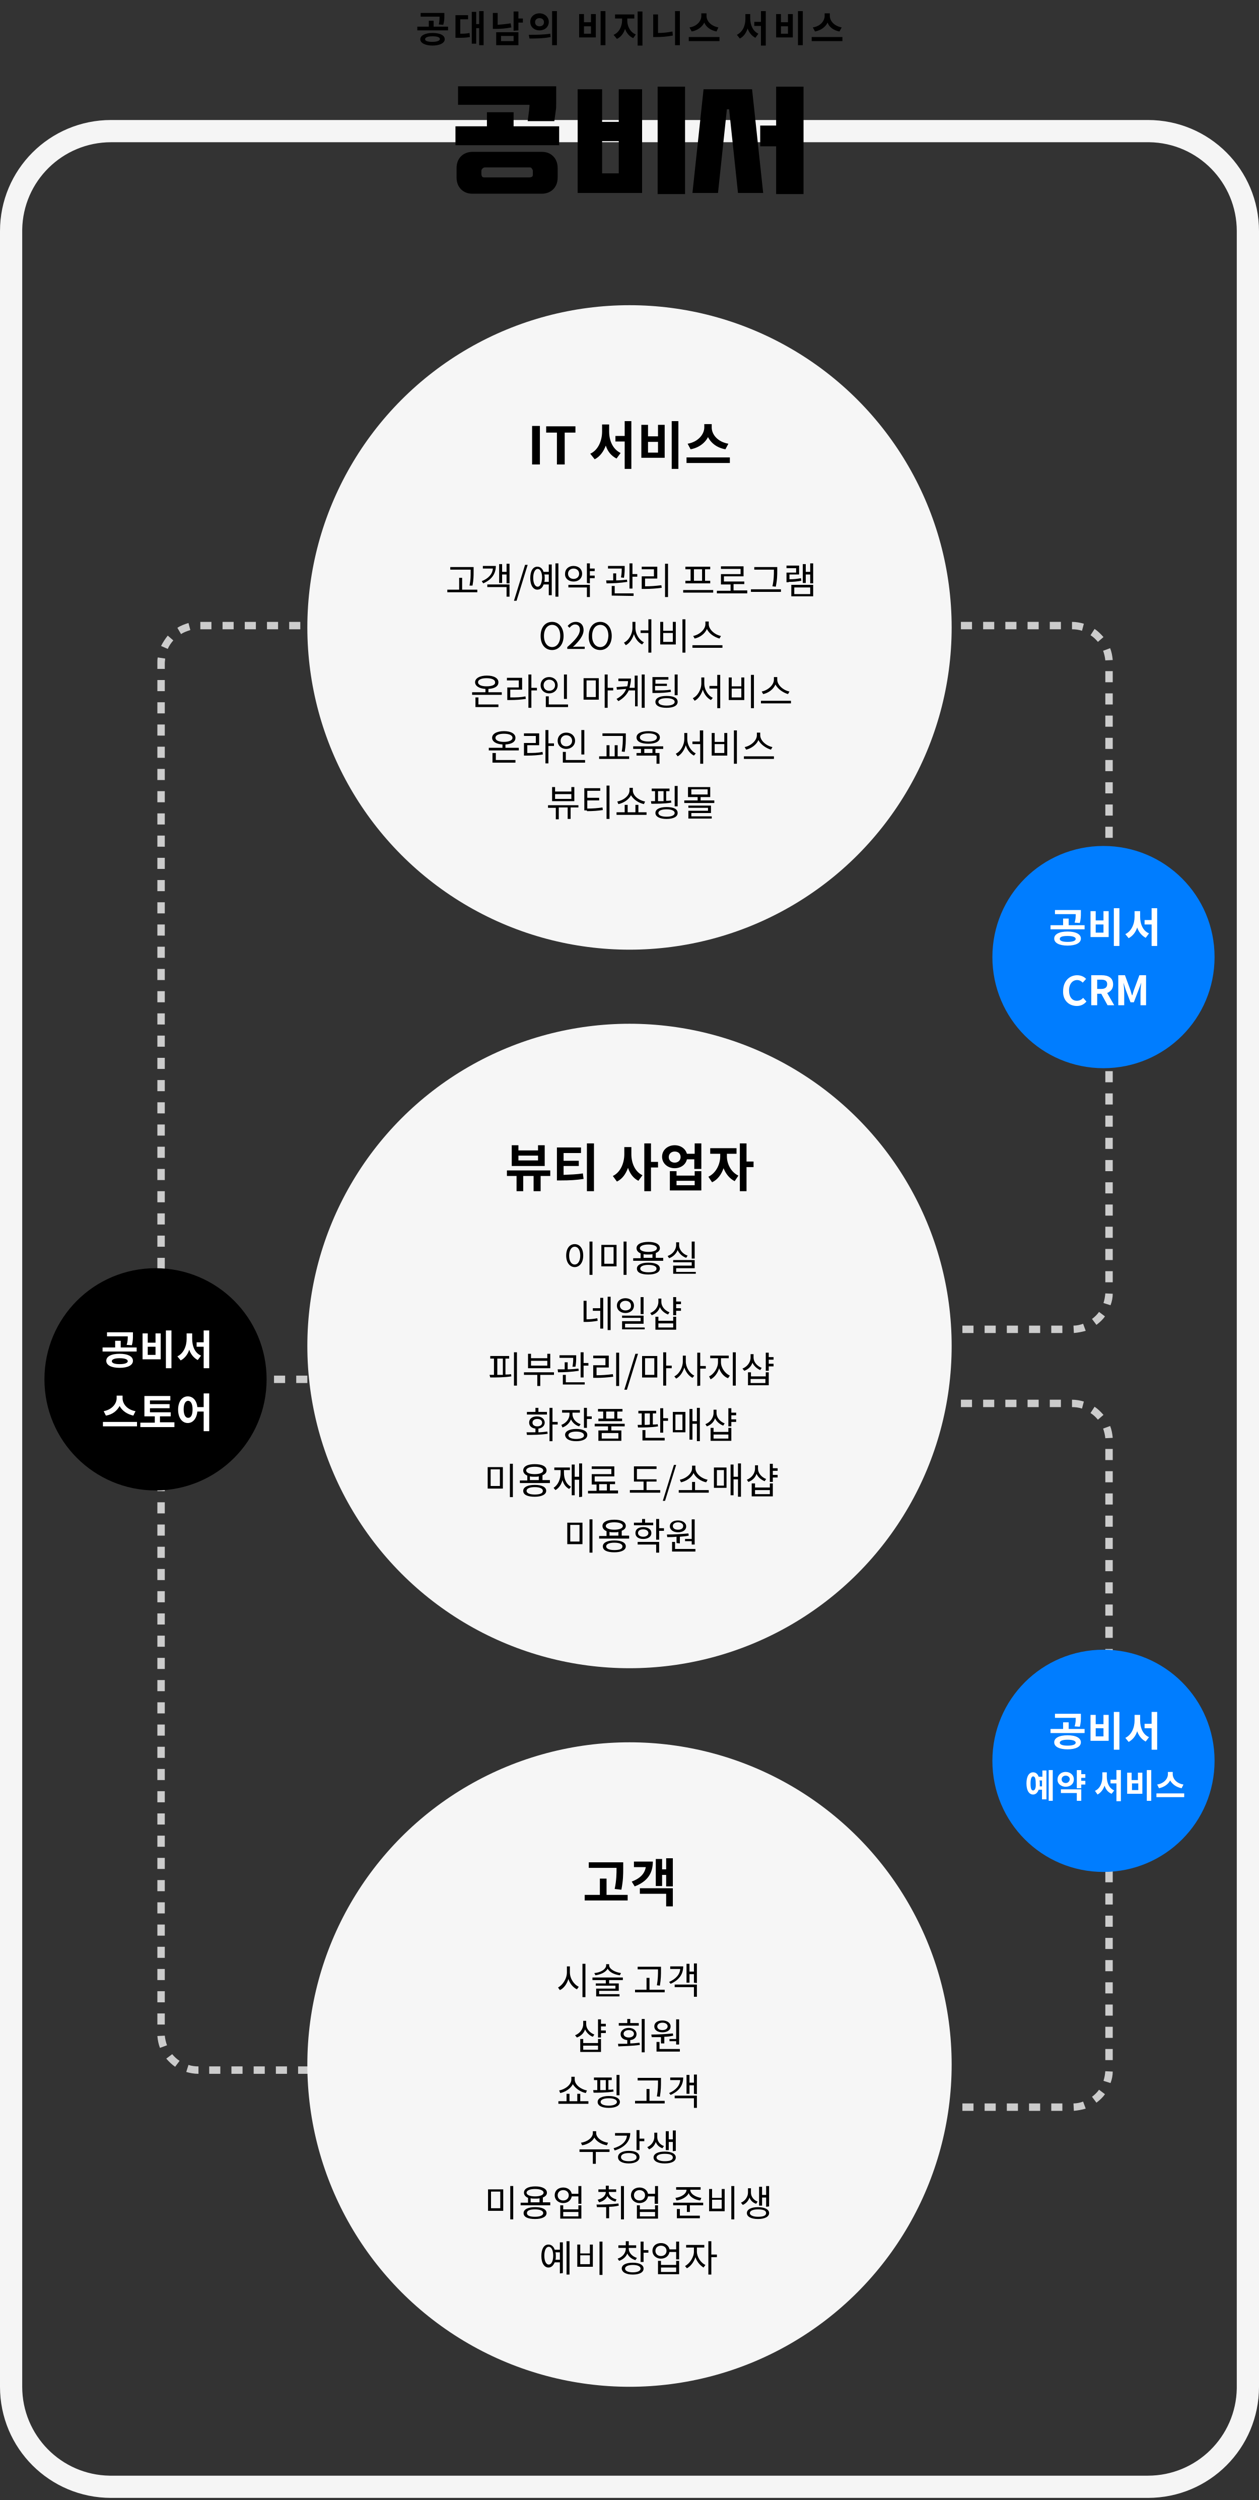 <svg xmlns="http://www.w3.org/2000/svg" width="340" height="675" viewBox="0 0 340 675">
    <rect x="0" y="0" width="340" height="675" fill="#333333" stroke="none"/>
    <g fill="none" fill-rule="evenodd">
        <g>
            <g>
                <g transform="translate(-10, -1394) translate(10, 1110) translate(0, 284) translate(0, 3)">
                    <path fill="#F5F5F5" fill-rule="nonzero" d="M310 29.4c16.6 0 30 13.4 30 30v582c0 16.6-13.4 30-30 30H30c-16.6 0-30-13.4-30-30v-582c0-16.6 13.4-30 30-30h280zm0 6H30C16.9 35.4 6.2 45.9 6 59v582.4c0 13.1 10.5 23.8 23.6 24H310c13.1 0 23.8-10.5 24-23.6V59.4c0-13.1-10.5-23.8-23.6-24h-.4z"/>
                    <g fill="#CCC" fill-rule="nonzero">
                        <path d="M192 13.6v3h-2v-3h2zm0 6v3h-2v-3h2zm0 6v3h-2v-3h2zm0 6v3h-2v-3h2zm0 6v3h-2v-3h2zm0-27.1l-2 .1c0-.9-.2-1.8-.5-2.6l1.9-.7c.3 1 .5 2.1.6 3.2zm-2.2-6.1l-1.6 1.2c-.5-.7-1.2-1.4-1.9-1.9l1.2-1.6c.9.6 1.6 1.4 2.3 2.3zM184.5.6l-.6 1.9c-.9-.3-1.7-.4-2.6-.5l.1-2c1 0 2.1.2 3.1.6zm-6.2-.6v2h-3V0h3zm-6 0v2h-3V0h3zm-6 0v2h-3V0h3zm-6 0v2h-3V0h3zm-6 0v2h-3V0h3zm-6 0v2h-3V0h3zm-6 0v2h-3V0h3zm-6 0v2h-3V0h3zm-6 0v2h-3V0h3zm-6 0v2h-3V0h3zm-6 0v2h-3V0h3zm-6 0v2h-3V0h3zm-6 0v2h-3V0h3zm-6 0v2h-3V0h3zm-6 0v2h-3V0h3zm-6 0v2h-3V0h3zm-6 0v2h-3V0h3zm-6 0v2h-3V0h3zm-6 0v2h-3V0h3zm-6 0v2h-3V0h3zm-6 0v2h-3V0h3zm-6 0v2h-3V0h3zm-6 0v2h-3V0h3zm-6 0v2h-3V0h3zm-6 0v2h-3V0h3zm-6 0v2h-3V0h3zm-6 0v2h-3V0h3zm-6 0v2h-3V0h3zm-5.9 2c-.9.1-1.8.3-2.6.6L7.1.7c1-.4 2.1-.6 3.2-.7l.1 2zm-5 2c-.7.6-1.3 1.2-1.8 2L1.9 4.9c.6-.9 1.4-1.7 2.2-2.4L5.4 4zm-3 4.3c-.3.9-.4 1.8-.4 2.7H0c0-1.1.2-2.2.5-3.2l1.9.5zM2 14v3H0v-3h2zm0 6v3H0v-3h2zm0 6v3H0v-3h2zm0 6v3H0v-3h2zm0 6v3H0v-3h2z" transform="translate(280, 260.9) rotate(90) translate(-280, -260.9) translate(184, 240.4)"/>
                    </g>
                    <g fill="#CCC" fill-rule="nonzero">
                        <path d="M0 41v-3h2v3H0zm0-6v-3h2v3H0zm0-6v-3h2v3H0zm0-6v-3h2v3H0zm0-6v-3h2v3H0zm0-6c0-1.1.2-2.2.5-3.2l1.9.6c-.3.9-.4 1.8-.4 2.7H0V11zm1.9-6.2c.6-.9 1.4-1.7 2.2-2.4L5.3 4c-.7.6-1.3 1.2-1.8 2L1.9 4.8zM7 .7C8 .3 9.1.1 10.2 0l.1 2c-.9.1-1.8.3-2.6.6L7 .7zM13.3 2V0h3v2h-3zm6 0V0h3v2h-3zm6 0V0h3v2h-3zm6 0V0h3v2h-3zm6 0V0h3v2h-3zm6 0V0h3v2h-3zm6 0V0h3v2h-3zm6 0V0h3v2h-3zm6 0V0h3v2h-3zm6 0V0h3v2h-3zm6 0V0h3v2h-3zm6 0V0h3v2h-3zm6 0V0h3v2h-3zm6 0V0h3v2h-3zm6 0V0h3v2h-3zm6 0V0h3v2h-3zm6 0V0h3v2h-3zm6 0V0h3v2h-3zm6 0V0h3v2h-3zm6 0V0h3v2h-3zm6 0V0h3v2h-3zm6 0V0h3v2h-3zm6 0V0h3v2h-3zm6 0V0h3v2h-3zm6 0V0h3v2h-3zm6 0V0h3v2h-3zm6 0V0h3v2h-3zm6 0V0h3v2h-3zm6 0V0h3v2h-3zm6 0V0h3v2h-3zm6 0V0h3v2h-3zm6 0V0h3v2h-3zm6 0V0h3v2h-3zm6 0V0h3v2h-3zm6 0V0h3v2h-3zm6 0V0h3v2h-3zm6 0V0h3v2h-3zm6 0V0h3v2h-3zm6 0V0h3v2h-3zm6 0V0h3v2h-3zm6 0V0h3v2h-3zm6 0V0h3v2h-3zm6 0V0h3v2h-3zm6 0V0h3v2h-3zm6 0V0h3v2h-3zm6 0V0h3v2h-3zm6 0V0h3v2h-3zm6 0V0h3v2h-3zm6 0V0h3v2h-3zm6 0V0h3v2h-3zm6 0V0h3v2h-3zm6 0V0h3v2h-3zm6 0V0h3v2h-3zm6 0V0h3v2h-3zm6 0V0h3v2h-3zm6 0V0h3v2h-3zm6 0V0h3v2h-3zm6 0V0h3v2h-3zm6 0V0h3v2h-3zm6 0V0h3v2h-3zm6 0V0h3v2h-3zm6 0V0h1.7c.5 0 .9 0 1.4.1l-.3 2c-.4 0-.8-.1-1.2-.1h-1.6zm5.4.8l.8-1.8c1 .5 1.9 1.1 2.8 1.8L387 4.3c-.7-.6-1.4-1.1-2.3-1.5zm4 3.6l1.7-1c.6.9 1 2 1.3 3l-1.9.5c-.3-.9-.6-1.8-1.1-2.5zm1.3 32.2v-3h2v3h-2zm0-6v-3h2v3h-2zm0-6v-3h2v3h-2zm0-6v-3h2v3h-2zm0-6v-3h2v3h-2z" transform="translate(63, 360.9) rotate(-90) translate(-63, -360.9) translate(-133, 340.4)"/>
                    </g>
                    <g fill="#CCC" fill-rule="nonzero">
                        <path d="M192 13.6v3h-2v-3h2zm0 6v3h-2v-3h2zm0 6v3h-2v-3h2zm0 6v3h-2v-3h2zm0 6v3h-2v-3h2zm0-27.1l-2 .1c0-.9-.2-1.8-.5-2.6l1.9-.7c.3 1 .5 2.1.6 3.2zm-2.2-6.1l-1.6 1.2c-.5-.7-1.2-1.4-1.9-1.9l1.2-1.6c.9.6 1.6 1.4 2.3 2.3zM184.5.6l-.6 1.9c-.9-.3-1.7-.4-2.6-.5l.1-2c1 0 2.1.2 3.1.6zm-6.2-.6v2h-3V0h3zm-6 0v2h-3V0h3zm-6 0v2h-3V0h3zm-6 0v2h-3V0h3zm-6 0v2h-3V0h3zm-6 0v2h-3V0h3zm-6 0v2h-3V0h3zm-6 0v2h-3V0h3zm-6 0v2h-3V0h3zm-6 0v2h-3V0h3zm-6 0v2h-3V0h3zm-6 0v2h-3V0h3zm-6 0v2h-3V0h3zm-6 0v2h-3V0h3zm-6 0v2h-3V0h3zm-6 0v2h-3V0h3zm-6 0v2h-3V0h3zm-6 0v2h-3V0h3zm-6 0v2h-3V0h3zm-6 0v2h-3V0h3zm-6 0v2h-3V0h3zm-6 0v2h-3V0h3zm-6 0v2h-3V0h3zm-6 0v2h-3V0h3zm-6 0v2h-3V0h3zm-6 0v2h-3V0h3zm-6 0v2h-3V0h3zm-6 0v2h-3V0h3zm-5.9 2c-.9.1-1.8.3-2.6.6L7.1.7c1-.4 2.1-.6 3.2-.7l.1 2zm-5 2c-.7.6-1.3 1.2-1.8 2L1.9 4.9c.6-.9 1.4-1.7 2.2-2.4L5.4 4zm-3 4.3c-.3.9-.4 1.8-.4 2.7H0c0-1.1.2-2.2.5-3.2l1.9.5zM2 14v3H0v-3h2zm0 6v3H0v-3h2zm0 6v3H0v-3h2zm0 6v3H0v-3h2zm0 6v3H0v-3h2z" transform="translate(280, 470.9) rotate(90) translate(-280, -470.9) translate(184, 450.4)"/>
                    </g>
                    <path fill="#007DFF" d="M298 225.4c16.6 0 30 13.4 30 30s-13.4 30-30 30-30-13.4-30-30 13.4-30 30-30zM298 442.4c16.6 0 30 13.4 30 30s-13.4 30-30 30-30-13.4-30-30 13.4-30 30-30z"/>
                    <path fill="#FFF" fill-rule="nonzero" d="M291.6 246.2c.3-1 .3-1.9.3-2.7v-.8h-7v1.1h5.6c0 .7 0 1.4-.3 2.3l1.4.1zm1.3 1.7v-1.1h-4.3V245h-1.5v1.8h-3.4v1.1h9.2zm-4.6 4.4c2.2 0 3.6-.7 3.6-1.9s-1.4-1.9-3.6-1.9-3.6.7-3.6 1.9 1.4 1.9 3.6 1.9zm0-1c-1.4 0-2.1-.3-2.1-.8 0-.6.8-.8 2.1-.8 1.4 0 2.2.3 2.2.8s-.8.8-2.2.8zm14 1.1v-10.2h-1.5v10.2h1.5zm-2.9-2.4v-7H298v2.5h-2.1V243h-1.4v7h4.9zm-1.4-1.2h-2.1v-2.2h2.1v2.2zm14.5 3.6v-10.2H311v3.2h-1.9v1.2h1.9v5.8h1.5zm-7.7-2.1c1.1-.6 1.9-1.6 2.3-2.9.4 1.2 1.2 2.2 2.3 2.8l.9-1.2c-1.7-.7-2.4-2.6-2.4-4.5V243h-1.5v1.5c0 1.9-.8 3.9-2.5 4.7l.9 1.1zm-14 18.3c1.1 0 1.9-.4 2.6-1.2l-.9-1c-.4.5-1 .8-1.7.8-1.3 0-2.1-1.1-2.1-2.8 0-1.7.9-2.8 2.2-2.8.6 0 1.1.3 1.5.7l.9-1c-.5-.6-1.4-1-2.4-1-2.1 0-3.8 1.6-3.8 4.3-.1 2.5 1.6 4 3.7 4zm5.5-.2v-3.1h1.1l1.7 3.1h1.8l-1.9-3.3c.9-.4 1.6-1.1 1.6-2.3 0-1.9-1.4-2.5-3.1-2.5h-2.8v8.1h1.6zm1.1-4.4h-1.1v-2.5h1.1c1 0 1.6.3 1.6 1.2 0 .9-.6 1.3-1.6 1.3zm6.2 4.4V265c0-.8-.1-1.9-.2-2.7l.6 1.9 1.3 3.4h.9l1.3-3.4.7-1.9c-.1.8-.2 1.9-.2 2.7v3.4h1.5v-8.1h-1.8l-1.4 3.8c-.2.5-.3 1-.5 1.6h-.1c-.2-.5-.3-1.1-.5-1.6l-1.4-3.8H302v8.1h1.6zM291.6 463.2c.3-1 .3-1.9.3-2.7v-.8h-7v1.1h5.6c0 .7 0 1.4-.3 2.3l1.4.1zm1.3 1.7v-1.1h-4.3V462h-1.5v1.8h-3.4v1.1h9.2zm-4.6 4.4c2.2 0 3.6-.7 3.6-1.9s-1.4-1.9-3.6-1.9-3.6.7-3.6 1.9 1.4 1.9 3.6 1.9zm0-1c-1.4 0-2.1-.3-2.1-.8s.8-.8 2.1-.8c1.4 0 2.2.3 2.2.8s-.8.8-2.2.8zm14 1.1v-10.2h-1.5v10.2h1.5zm-2.9-2.4v-7H298v2.5h-2.1V460h-1.4v7h4.9zm-1.4-1.2h-2.1v-2.2h2.1v2.2zm14.5 3.6v-10.2H311v3.2h-1.9v1.2h1.9v5.8h1.5zm-7.7-2.1c1.1-.6 1.9-1.6 2.3-2.9.4 1.2 1.2 2.2 2.3 2.8l.9-1.2c-1.7-.7-2.4-2.6-2.4-4.5V460h-1.5v1.5c0 1.9-.8 3.9-2.5 4.7l.9 1.1zm-20.5 15.9v-8.3h-1.1v8.3h1.1zm-1.7-.4V475h-1.1v1.7h-1c-.3-.8-.8-1.2-1.5-1.2-1.1 0-1.8 1.1-1.8 3s.7 3 1.8 3c.7 0 1.2-.5 1.5-1.3h.9v2.6h1.2zm-3.6-2.4c-.5 0-.7-.6-.7-1.9 0-1.3.3-1.9.7-1.9.5 0 .7.6.7 1.9.1 1.2-.2 1.9-.7 1.9zm2.5-1.1h-.7v-.8c0-.3 0-.6-.1-.8h.7v1.6h.1zm10.5.5v-1h1.1v-1H292v-.8h1.1v-1H292v-1.1h-1.2v4.9h1.2zm-4.2-.4c1.3 0 2.2-.8 2.2-2s-1-2-2.2-2c-1.3 0-2.2.9-2.2 2-.1 1.1.9 2 2.2 2zm0-1c-.6 0-1.1-.4-1.1-1s.5-1 1.1-1c.6 0 1.1.4 1.1 1-.1.6-.5 1-1.1 1zm4.2 4.8v-3.1h-5.5v1h4.3v2.1h1.2zm10.7 0v-8.3h-1.2v2.6h-1.6v1h1.6v4.8h1.2v-.1zm-6.3-1.7c.9-.5 1.5-1.3 1.9-2.4.3 1 .9 1.8 1.9 2.2l.7-.9c-1.4-.6-2-2.1-2-3.7v-1.2h-1.2v1.2c0 1.6-.6 3.2-2 3.8l.7 1zm14.5 1.7v-8.3h-1.2v8.3h1.2zm-2.4-1.9v-5.7h-1.2v2h-1.7v-2h-1.2v5.7h4.1zm-1.1-1h-1.7v-1.8h1.7v1.8zm11.7-.5l.5-1c-1.9-.3-2.9-1.6-2.9-2.8v-.6h-1.3v.6c0 1.2-1 2.5-2.9 2.8l.5 1c1.4-.3 2.5-1.1 3-2.1.6 1 1.6 1.8 3.1 2.1zm.7 2.4v-1h-7.5v1h7.5z"/>
                    <path fill="#000" fill-rule="nonzero" d="M146.3 38c1.3 0 2.3.4 3.1 1.2.8.8 1.2 1.9 1.2 3.2v2.5c0 1.3-.4 2.4-1.2 3.2-.8.8-1.9 1.2-3.1 1.2h-18.7c-1.3 0-2.3-.4-3.1-1.2-.8-.8-1.2-1.9-1.2-3.2v-2.5c0-1.3.4-2.4 1.2-3.2.8-.8 1.9-1.2 3.1-1.2h18.7zM185 20.4v29h-7.4v-29h7.4zm32 0v29h-7.4V36.5h-4.3v-5.6h4.3V20.4h7.4zm-54.4.7v8.8h4.5v-8.8h6.3v28H156v-28h6.6zm40.5 0l3 28h-6.8l-2.4-22.6h-.6l-2.4 22.6H187l3-28h13.1zm-60 21.1H131c-.3 0-.5.1-.7.3-.2.2-.3.4-.3.7v.8c0 .3.1.5.2.7.2.2.4.2.7.2H143c.3 0 .5-.1.7-.2.2-.2.2-.4.2-.7v-.8c0-.3-.1-.5-.3-.7 0-.2-.3-.3-.5-.3zm24-7.1h-4.5v8.7h4.5v-8.7zm-28.4-7.8v3.8H151v5.1h-28v-5.1h8.5v-3.8h7.2zm11.5-6.9V25c0 .7 0 1.3-.1 1.8l-.4 2.9h-7.2l.4-3c0-.4.1-.9.1-1.4h-19.3v-5h26.5v.1zM119.7 3.7c.3-1 .3-1.7.3-2.5V.5h-6.4v1h5.1c0 .6 0 1.2-.2 2.1l1.2.1zm1.3 1.5v-1h-3.9V2.6h-1.3v1.6h-3.1v1h8.3zm-4.2 4.1c2 0 3.3-.7 3.3-1.7 0-1.1-1.3-1.7-3.3-1.7-2 0-3.3.7-3.3 1.7s1.3 1.7 3.3 1.7zm0-1c-1.2 0-2-.2-2-.7 0-.5.7-.8 2-.8 1.2 0 2 .2 2 .8-.1.4-.8.7-2 .7zm13.8 1V0h-1.2v3.5h-.8V.2h-1.2v8.6h1.2V4.6h.8v4.6h1.2v.1zm-7-2.1c1.2 0 2.2 0 3.3-.2l-.1-1.1c-.9.2-1.7.2-2.5.2V2.2h2.1V1.1H123v6.1h.6zm16.4-2V3.1h1.2V2H140V.1h-1.3v5.2l1.3-.1zm-6.1-.4c1.3 0 2.7-.1 4.2-.4l-.2-1.1c-1.2.2-2.4.3-3.5.4V.5h-1.3v4.3h.8zm6.1 4.4V5.7h-6v3.5h6zm-1.3-1.1h-3.4V6.7h3.4v1.4zm11.7 1.2V0h-1.3v9.2h1.3v.1zm-4.7-4.1c1.4 0 2.5-.9 2.5-2.3 0-1.3-1.1-2.3-2.5-2.3s-2.5.9-2.5 2.3 1.1 2.3 2.5 2.3zm0-1.1c-.7 0-1.2-.4-1.2-1.1 0-.7.5-1.1 1.2-1.1s1.2.4 1.2 1.1c0 .7-.5 1.1-1.2 1.1zm3 2.9l-.1-.9c-1.9.3-4.2.3-5.8.3l.2 1c1.5 0 3.7 0 5.7-.4zm14.8 2.3V0h-1.3v9.2h1.3v.1zm-2.6-2.2V.8h-1.3V3h-1.9V.8h-1.3v6.3h4.5zm-1.3-1h-1.9v-2h1.9v2zm13.9 3.2V.1h-1.3v9.2h1.3zm-6.9-1.8c1.1-.5 1.8-1.5 2.2-2.7.4 1.1 1.1 2 2.2 2.5l.7-1c-1.5-.6-2.3-2.2-2.3-3.7V2h1.9V.9h-5.2V2h1.9v.5c0 1.6-.8 3.3-2.3 3.9l.9 1.1zm17 1.8V0h-1.3v9.2h1.3v.1zM177.2 7c1.4 0 2.9-.1 4.5-.4l-.1-1.1c-1.4.3-2.7.4-3.9.4v-5h-1.3V7h.8zm16.3-1.5l.5-1.1c-2.1-.4-3.2-1.8-3.2-3.1V.6h-1.4v.7c0 1.3-1.1 2.8-3.2 3.1l.6 1.1c1.6-.3 2.8-1.2 3.4-2.4.5 1.2 1.7 2.1 3.3 2.4zm.8 2.6V7H186v1.1h8.3zm12.5 1.2V0h-1.3v2.9h-1.8V4h1.8v5.3h1.3zm-7-1.9c1-.5 1.7-1.5 2.1-2.7.4 1.1 1.1 2 2.1 2.5l.8-1.1c-1.5-.7-2.2-2.4-2.2-4.1V.8h-1.3v1.3c0 1.8-.7 3.5-2.3 4.3l.8 1zm17 1.9V0h-1.3v9.2h1.3v.1zm-2.7-2.2V.8h-1.3V3h-1.9V.8h-1.3v6.3h4.5zm-1.3-1h-1.9v-2h1.9v2zm13.9-.6l.6-1.1c-2.1-.4-3.2-1.8-3.2-3.1V.6h-1.4v.7c0 1.3-1.1 2.8-3.2 3.1l.6 1.1c1.6-.3 2.8-1.2 3.4-2.4.4 1.2 1.6 2.1 3.2 2.4zm.8 2.6V7h-8.3v1.1h8.3z"/>
                    <g stroke="#CCC" stroke-dasharray="3" stroke-width="2">
                        <path d="M14.5 0.5L0 0.5" transform="translate(68.5, 368.9)"/>
                    </g>
                    <path fill="#000" fill-rule="nonzero" d="M42 339.4c16.6 0 30 13.4 30 30s-13.4 30-30 30-30-13.4-30-30 13.4-30 30-30z"/>
                    <path fill="#FFF" fill-rule="nonzero" d="M35.6 360.2c.3-1 .3-1.9.3-2.7v-.8h-7v1.1h5.6c0 .7 0 1.4-.3 2.3l1.4.1zm1.3 1.7v-1.1h-4.3V359h-1.5v1.8h-3.4v1.1h9.2zm-4.6 4.4c2.2 0 3.6-.7 3.6-1.9s-1.4-1.9-3.6-1.9-3.6.7-3.6 1.9 1.4 1.9 3.6 1.9zm0-1c-1.4 0-2.1-.3-2.1-.8s.8-.8 2.1-.8c1.4 0 2.2.3 2.2.8s-.8.8-2.2.8zm14 1.1v-10.2h-1.5v10.2h1.5zm-2.9-2.4v-7H42v2.5h-2.1V357h-1.4v7h4.9zm-1.4-1.2h-2.1v-2.2H42v2.2zm14.5 3.6v-10.2H55v3.2h-1.9v1.2H55v5.8h1.5zm-7.7-2.1c1.1-.6 1.9-1.6 2.3-2.9.4 1.2 1.2 2.2 2.3 2.8l.9-1.2c-1.7-.7-2.4-2.6-2.4-4.5V357h-1.5v1.5c0 1.9-.8 3.9-2.5 4.7l.9 1.1zM36 379.2l.6-1.2c-2.3-.4-3.5-2-3.5-3.5v-.7h-1.6v.7c0 1.5-1.3 3.1-3.5 3.5l.6 1.2c1.8-.3 3-1.3 3.7-2.6.7 1.3 2 2.2 3.7 2.6zm1 2.9v-1.2h-9.2v1.2H37zm10.1.1V381h-3.9v-1.6h2.9v-1.1h-5.6v-1.1h5.3v-1.1h-5.3v-1H46v-1.2h-7v5.5h2.8v1.7h-3.9v1.2h9.2v-.1zm9.4 1.2v-10.2H55v3.7h-1.7c-.2-1.8-1.2-2.9-2.6-2.9-1.5 0-2.6 1.4-2.6 3.6s1.1 3.6 2.6 3.6c1.4 0 2.4-1.2 2.6-3.1H55v5.3h1.5zm-5.7-3.6c-.7 0-1.2-.8-1.2-2.3 0-1.5.5-2.3 1.2-2.3s1.2.8 1.2 2.3c0 1.5-.4 2.3-1.2 2.3z"/>
                    <circle cx="170" cy="166.4" r="87" fill="#F6F6F6"/>
                    <circle cx="170" cy="360.4" r="87" fill="#F6F6F6"/>
                    <circle cx="170" cy="554.4" r="87" fill="#F6F6F6"/>
                    <path fill="#000" fill-rule="nonzero" d="M145.8 122.4V112h-2.1v10.4h2.1zm6.7 0v-8.6h2.9v-1.7h-7.9v1.7h2.9v8.6h2.1zm18 1.2v-12.9h-1.8v4h-2.5v1.5h2.5v7.4h1.8zm-9.9-2.6c1.4-.7 2.4-2.1 3-3.7.5 1.6 1.5 2.8 2.9 3.5l1.1-1.5c-2.1-1-3.1-3.3-3.1-5.8v-1.9h-1.9v1.9c0 2.4-1 5-3.2 6l1.2 1.5zm22.6 2.6v-12.9h-1.8v12.9h1.8zm-3.7-3v-8.9h-1.8v3.1H175v-3.1h-1.8v8.9h6.3zm-1.8-1.4H175v-2.9h2.7v2.9zm18.2-.9l.8-1.5c-2.9-.5-4.5-2.5-4.5-4.4v-.9h-2v.9c0 1.8-1.6 3.9-4.5 4.4l.8 1.5c2.2-.4 3.9-1.7 4.7-3.3.8 1.6 2.4 2.9 4.7 3.3zm1.2 3.7v-1.5h-11.7v1.5h11.7zM147.1 311.8v-5.6h-1.8v1.4H140v-1.4h-1.8v5.6h8.9zm-1.8-1.5H140V309h5.3v1.3zm-4 8.3v-4.1h2.8v4.1h1.9v-4.1h2.6V313h-11.7v1.5h2.6v4.1h1.8zm19.1 0v-12.9h-1.9v12.9h1.9zm-8.9-2.9c2.3 0 4.1-.1 6.1-.4l-.2-1.5c-1.8.3-3.3.3-5.2.4v-2.4h4.1v-1.4h-4.1v-2.1h4.7v-1.5h-6.5v8.9h1.1zm24.3 2.9v-6.4h1.9v-1.5h-1.9v-5H174v12.9h1.8zm-9.2-2.6c1.5-.7 2.4-2.1 3-3.7.5 1.5 1.4 2.8 2.8 3.5l1.1-1.5c-2.1-1-3-3.4-3-5.7v-1.9h-1.9v1.9c0 2.4-1 4.9-3.1 5.9l1.1 1.5zm22.8-3.4v-6.9h-1.8v2.8h-2.1c-.4-1.4-1.7-2.3-3.3-2.3-1.9 0-3.4 1.3-3.4 3.1s1.5 3.1 3.4 3.1c1.7 0 3-1 3.3-2.4h2v2.6h1.9zm-7.2-1.7c-.9 0-1.6-.6-1.6-1.5s.7-1.5 1.6-1.5c1 0 1.6.6 1.6 1.5s-.7 1.5-1.6 1.5zm7.2 7.5v-5.2h-1.8v1.2h-4.9v-1.2h-1.8v5.2h8.5zm-1.8-1.4h-4.9v-1.2h4.9v1.2zm14 1.6v-6.5h1.9v-1.5h-1.9v-4.9h-1.8v12.9h1.8zm-9.3-2.4c1.5-.7 2.5-2.1 3.1-3.8.6 1.5 1.6 2.8 3 3.5l1-1.5c-2.1-1-3.1-3.3-3.1-5.2v-.7h2.6V307h-7.1v1.5h2.7v.7c0 2.1-1.1 4.5-3.2 5.5l1 1.5zM167.8 507.2c.5-2.5.5-4.2.5-5.7v-1.7H159v1.5h7.5c0 1.5 0 3.3-.5 5.7l1.8.2zm1.7 2.9v-1.5h-5.7v-4.4H162v4.4h-4.1v1.5h11.6zm12.2-3.9v-7.5h-1.8v3h-1.1v-2.8h-1.7v7.3h1.7v-3h1.1v3.1h1.8v-.1zm-10.3.1c3.4-1.3 4.9-3.5 4.9-6.7h-5.1v1.5h3.2c-.3 1.7-1.4 3-3.8 3.9l.8 1.3zm10.3 5.3v-4.8h-8.9v1.5h7.1v3.4h1.8v-.1zM127.6 155.1c.3-1.6.3-2.7.3-3.7v-1.3h-6.3v.7h5.5v.7c0 1 0 2.1-.3 3.6h.8zm1.3 1.8v-.7h-4.1V153h-.8v3.2h-3.2v.7h8.1zm8.7-2.4v-5.3h-.8v2.2h-1.2v-2.1h-.8v5.1h.8v-2.3h1.2v2.4h.8zm-7.1 0c2.3-1 3.4-2.6 3.4-4.7h-3.5v.7h2.7c-.1 1.5-1.2 2.7-3 3.4l.4.6zm7.1 3.6v-3.3h-6v.7h5.2v2.6h.8zm1.9 1.1l3-9.7h-.7l-3 9.7h.7zm11.3-1.1v-9h-.8v9h.8zm-1.8-.4v-8.3h-.8v2h-1.4c-.3-.9-.9-1.4-1.7-1.4-1.2 0-1.9 1.2-1.9 3.1 0 1.9.8 3.1 1.9 3.1.8 0 1.4-.5 1.7-1.4h1.4v2.9h.8zm-3.8-2.3c-.7 0-1.2-.9-1.2-2.4 0-1.4.5-2.4 1.2-2.4s1.2.9 1.2 2.4c-.1 1.5-.5 2.4-1.2 2.4zm3-1.3H147c.1-.3.1-.6.1-1s0-.7-.1-1h1.2v2zm11.1.4v-1.4h1.3v-.7h-1.3v-1.2h1.3v-.7h-1.3v-1.4h-.8v5.3l.8.1zm-4.4-.5c1.4 0 2.3-.9 2.3-2.1 0-1.3-1-2.1-2.3-2.1-1.4 0-2.3.9-2.3 2.1-.1 1.2.9 2.1 2.3 2.1zm0-.7c-.9 0-1.5-.6-1.5-1.4 0-.8.6-1.4 1.5-1.4s1.5.6 1.5 1.4c0 .8-.6 1.4-1.5 1.4zm4.4 4.8v-3.2h-5.8v.7h5v2.6h.8v-.1zm11.5-2.2v-3.2h1.3v-.7h-1.3v-2.9h-.8v6.8h.8zm-2.3-2.9c.2-1.2.2-2.1.2-2.7v-.5h-4.5v.7h3.7c0 .6 0 1.3-.2 2.4l.8.1zm-4.7 1.5c1.6 0 3.7-.1 5.6-.4l-.1-.6c-.9.1-1.9.2-2.9.2v-1.9h-.8v1.9h-1.9l.1.8zm7.3 3.4v-.7H166v-2h-.8v2.6l5.9.1zm9.3.3v-9h-.8v9h.8zm-6.2-2.2c1.5 0 2.9-.1 4.5-.3l-.1-.7c-1.6.2-2.9.3-4.4.3v-2.1h3.3V150h-4.2v.7h3.3v1.9h-3.3v3.4h.9zm17.6-1.5v-.7h-1.4v-3.1h1.4v-.7h-6.7v.7h1.4v3.1h-1.4v.7h6.7zm-2.2-.7h-2.2v-3.1h2.2v3.1zm3 3.2v-.7h-8.1v.7h8.1zm9.2 0v-.6h-3.7v-1.7h2.9v-.7h-5.5v-1.4h5.3v-2.7h-6.1v.7h5.3v1.4h-5.3v2.8h2.6v1.7h-3.7v.7h8.2v-.2zm7.7-1.6c.4-1.9.4-3.2.4-4.4v-.9h-6.2v.7h5.3v.2c0 1.1 0 2.5-.4 4.3l.9.1zm1.4 1.4v-.7h-8.1v.7h8.1zm8.7-2.3v-5.4h-.8v2.3h-1.2v-2.1h-.8v5.1h.8v-2.3h1.2v2.4h.8zm-6.6-.4c1.3 0 2.2-.1 3.4-.3l-.1-.7c-1.1.2-1.9.3-3.1.3v-1.3h2.6v-2.4h-3.4v.7h2.6v1.2h-2.6v2.6h.6v-.1zm6.6 3.9v-3.1h-5.9v3.1h5.9zm-.8-.6h-4.3v-1.8h4.3v1.8zm-69.7 15.1c1.8 0 3.1-1.5 3.1-3.8s-1.3-3.8-3.1-3.8-3.1 1.4-3.1 3.8 1.3 3.8 3.1 3.8zm0-.8c-1.3 0-2.2-1.2-2.2-3s.9-3 2.2-3c1.3 0 2.2 1.1 2.2 3 0 1.8-.9 3-2.2 3zm8.8.7v-.8h-2c-.4 0-.8 0-1.2.1 1.7-1.6 2.9-3.1 2.9-4.6 0-1.3-.8-2.2-2.1-2.2-.9 0-1.6.4-2.2 1.1l.5.5c.4-.5.9-.9 1.5-.9.9 0 1.3.6 1.3 1.4 0 1.3-1.1 2.7-3.4 4.7v.5h4.7v.2zm4.2.1c1.8 0 3.1-1.5 3.1-3.8s-1.3-3.8-3.1-3.8-3.1 1.4-3.1 3.8c-.1 2.4 1.2 3.8 3.1 3.8zm0-.8c-1.3 0-2.2-1.2-2.2-3s.9-3 2.2-3c1.3 0 2.2 1.1 2.2 3-.1 1.8-.9 3-2.2 3zm13.8 1.5v-9h-.8v3H173v.7h2.1v5.3h.8zm-6.9-2c1-.5 1.8-1.7 2.2-3 .4 1.3 1.2 2.3 2.2 2.8l.5-.6c-1.3-.6-2.3-2.2-2.3-3.9v-1.6h-.8v1.6c0 1.7-1 3.4-2.3 4l.5.7zm16.1 2v-9h-.8v9h.8zm-2.6-2.2v-6.1h-.8v2.4h-2.6v-2.4h-.8v6.1h4.2zm-.8-.7h-2.6v-2.4h2.6v2.4zm12.6-.9l.4-.7c-1.6-.3-3.3-1.7-3.3-3.2v-.7h-.9v.7c0 1.5-1.7 2.9-3.3 3.2l.4.7c1.4-.3 2.8-1.3 3.3-2.6.6 1.3 2 2.2 3.4 2.6zm.8 2.5v-.7H187v.7h8.1zm-59.6 12.7v-.7h-3.6v-.9c1.7-.1 2.7-.7 2.7-1.8s-1.2-1.8-3.1-1.8c-1.9 0-3.2.7-3.2 1.8 0 1 1.1 1.7 2.8 1.8v.9h-3.6v.7h8zm-4.1-2.3c-1.4 0-2.3-.4-2.3-1.1 0-.7.9-1.1 2.3-1.1s2.3.4 2.3 1.1c.1.7-.8 1.1-2.3 1.1zm3.2 5.6v-.7h-5.4v-1.9h-.8v2.6h6.2zm8.9.3v-4.8h1.5v-.7h-1.5v-3.6h-.8v9h.8v.1zm-5.8-2.2c1.7 0 2.9-.1 4.3-.3l-.1-.7c-1.3.3-2.5.3-4.1.3v-2.1h3.2V180h-4.1v.7h3.2v1.9H137v3.4h.7zm15.4-.3v-6.6h-.8v6.6h.8zm-4.8-1.5c1.3 0 2.3-.9 2.3-2.2 0-1.3-1-2.2-2.3-2.2-1.3 0-2.3.9-2.3 2.2 0 1.3 1 2.2 2.3 2.2zm0-.7c-.9 0-1.5-.6-1.5-1.5s.7-1.5 1.5-1.5c.9 0 1.6.6 1.6 1.5s-.7 1.5-1.6 1.5zm5.1 4.4v-.7h-5.2V185h-.8v2.9h6zm10.7.2v-4.7h1.5v-.7h-1.5v-3.6h-.8v9h.8zm-2.4-2.2v-5.8h-4.1v5.8h4.1zm-.8-.7h-2.5v-4.5h2.5v4.5zm13.2 2.9v-9h-.8v9h.8zm-1.9-.4v-8.3h-.8v3.3H170c.2-.8.4-1.6.4-2.5H167v.7h2.6c0 .5-.1 1-.2 1.4l-2.9.2.1.7 2.5-.2c-.4 1.1-1.3 2-2.6 2.7l.5.6c1.4-.8 2.3-1.8 2.8-2.9h1.7v4.3h.7zm10.8-3v-5.6h-.8v5.6h.8zm-1.8-.9l-.1-.6c-1.2.2-2.3.2-4.2.2v-1.2h3.2v-.6H177v-1.1h3.5v-.7h-4.3v4.3h.7c1.9 0 3-.1 4.3-.3zm-1.2 4.3c1.9 0 3-.6 3-1.6 0-1.1-1.1-1.6-3-1.6s-3 .6-3 1.6 1.1 1.6 3 1.6zm0-.6c-1.4 0-2.2-.4-2.2-1s.8-1 2.2-1c1.4 0 2.2.4 2.2 1s-.8 1-2.2 1zm14.5.7v-9h-.8v3h-2.1v.7h2.1v5.3h.8zm-6.9-2c1-.5 1.8-1.7 2.2-3 .4 1.3 1.2 2.3 2.2 2.8l.5-.6c-1.3-.6-2.3-2.2-2.3-3.9v-1.6h-.8v1.6c0 1.7-1 3.4-2.3 4l.5.7zm16 2v-9h-.8v9h.8zM201 186v-6.1h-.8v2.4h-2.6v-2.4h-.8v6.1h4.2zm-.8-.7h-2.6v-2.4h2.6v2.4zm12.6-.9l.4-.7c-1.6-.3-3.3-1.7-3.3-3.2v-.7h-.9v.7c0 1.5-1.7 2.9-3.3 3.2l.4.7c1.4-.3 2.8-1.3 3.3-2.6.7 1.3 2.1 2.2 3.4 2.6zm.8 2.5v-.7h-8.1v.7h8.1zm-73.5 12.7v-.7h-3.6v-.9c1.7-.1 2.7-.7 2.7-1.8s-1.2-1.8-3.1-1.8c-1.9 0-3.2.7-3.2 1.8 0 1 1.1 1.7 2.8 1.8v.9H132v.7h8.1zm-4-2.3c-1.4 0-2.3-.4-2.3-1.1 0-.7.9-1.1 2.3-1.1s2.3.4 2.3 1.1c0 .7-1 1.1-2.3 1.1zm3.1 5.6v-.7h-5.3v-1.9h-.9v2.6h6.2zm8.9.3v-4.8h1.5v-.7h-1.5v-3.6h-.8v9h.8v.1zm-5.8-2.2c1.7 0 2.9-.1 4.3-.3l-.1-.7c-1.3.3-2.5.3-4.1.3v-2.1h3.2V195h-4.1v.7h3.2v1.9h-3.2v3.4h.8zm15.5-.3v-6.6h-.8v6.6h.8zm-4.9-1.5c1.3 0 2.4-.9 2.4-2.2 0-1.3-1-2.2-2.4-2.2-1.3 0-2.3.9-2.3 2.2 0 1.3 1 2.2 2.3 2.2zm0-.7c-.9 0-1.5-.6-1.5-1.5s.7-1.5 1.5-1.5c.9 0 1.6.6 1.6 1.5s-.7 1.5-1.6 1.5zm5.1 4.4v-.7h-5.2V200h-.8v2.9h6zm10.7-2.9c.3-1.7.3-2.8.3-4v-1h-6.3v.7h5.5v.3c0 1.1 0 2.3-.3 3.9l.8.1zm1.2 1.9v-.7h-3.1v-3h-.8v3h-1.4v-3h-.8v3h-2v.7h8.1zm5.2-4.1c1.9 0 3.1-.6 3.1-1.7s-1.2-1.7-3.1-1.7c-1.9 0-3.2.6-3.2 1.7s1.2 1.7 3.2 1.7zm0-.6c-1.4 0-2.3-.4-2.3-1.1 0-.7.9-1.1 2.3-1.1s2.3.4 2.3 1.1c0 .7-.9 1.1-2.3 1.1zm3 6v-2.9H177v-1.1h2.1v-.7H171v.7h2.1v1.1h-1.2v.7h5.4v2.2h.8zm-1.9-2.9H174v-1.1h2.2v1.1zm13.7 2.9v-9h-.9v3h-2v.7h2.1v5.3h.8zm-6.9-2c1-.5 1.8-1.7 2.2-3 .4 1.3 1.2 2.3 2.2 2.8l.5-.6c-1.3-.6-2.3-2.2-2.3-3.9v-1.6h-.8v1.6c0 1.7-1 3.4-2.3 4l.5.7zm16 2v-9h-.8v9h.8zm-2.6-2.2v-6.1h-.8v2.4H193v-2.4h-.8v6.1h4.2zm-.8-.7H193v-2.4h2.6v2.4zm12.6-.9l.4-.7c-1.6-.3-3.3-1.7-3.3-3.2v-.7h-.9v.7c0 1.5-1.7 2.9-3.3 3.2l.4.7c1.3-.3 2.8-1.3 3.3-2.6.7 1.3 2.1 2.2 3.4 2.6zm.8 2.5v-.7h-8.1v.7h8.1zm-53.9 11.4v-3.8h-.8v1.2h-4.4v-1.2h-.8v3.8h6zm-.8-.6h-4.4v-1.3h4.4v1.3zm-3.4 5.4V215h2.4v3.1h.8V215h2.1v-.6H148v.7h2.1v3.1h.8v-.1zm13.7 0v-9h-.8v9h.8zm-6.1-2.1c1.7 0 2.9-.1 4.3-.3l-.1-.7c-1.3.2-2.5.3-4.1.3v-2.2h3.2v-.7h-3.2v-1.9h3.5v-.7h-4.3v6h.7v.2zm15.4-1.9l.3-.7c-1.6-.3-3.3-1.5-3.3-3v-.7h-.9v.7c0 1.5-1.7 2.7-3.3 3l.3.7c1.4-.3 2.8-1.2 3.4-2.4.7 1.2 2.1 2.1 3.5 2.4zm.7 2.9v-.7h-2.2v-2h-.8v2h-2.1v-2h-.8v2h-2.2v.7h8.1zm8.4-2.3v-5.5h-.8v5.5h.8zm-1.7-1l-.1-.6c-.4.1-.9.1-1.3.1v-2.6h.9v-.7H176v.7h.9v2.7h-1.1l.1.7c1.5 0 3.6 0 5.4-.3zm-3.6-.4v-2.7h1.5v2.7h-1.5zm2.3 4.8c1.9 0 3-.6 3-1.6 0-1.1-1.1-1.6-3-1.6s-3 .6-3 1.6 1.2 1.6 3 1.6zm0-.6c-1.4 0-2.2-.4-2.2-1s.8-1 2.2-1c1.4 0 2.2.4 2.2 1s-.8 1-2.2 1zm12.9-3.7v-.7h-3.7v-.9h2.6v-2.7h-6v2.7h2.6v.9h-3.6v.7h8.1zm-1.8-2.3h-4.4v-1.4h4.4v1.4zm1.1 6.5v-.6h-5.5v-.9h5.3v-2h-6.1v.6h5.3v.8h-5.3v2.1h6.3zM160 341.2v-9h-.8v9h.8zm-4.8-2.1c1.3 0 2.3-1.2 2.3-3.1 0-1.9-.9-3.1-2.3-3.1s-2.3 1.2-2.3 3.1c0 1.9 1 3.1 2.3 3.1zm0-.7c-.9 0-1.5-.9-1.5-2.4 0-1.4.6-2.4 1.5-2.4s1.5.9 1.5 2.4c0 1.4-.6 2.4-1.5 2.4zm14 2.8v-9h-.8v9h.8zm-2.7-2.3v-5.8h-4.1v5.8h4.1zm-.8-.7h-2.5v-4.5h2.5v4.5zm13.4-.9v-.7h-2v-1.3c.7-.3 1.1-.7 1.1-1.3 0-1.1-1.2-1.7-3.1-1.7-1.9 0-3.2.6-3.2 1.7 0 .6.4 1.1 1.1 1.4v1.3h-2v.7h8.1v-.1zm-4-2.3c-1.4 0-2.3-.4-2.3-1s.9-1 2.3-1 2.3.4 2.3 1-.9 1-2.3 1zm1.2 1.6h-2.5v-1c.4.1.8.1 1.2.1.5 0 .9 0 1.2-.1v1h.1zm-1.2 4.5c1.9 0 3.1-.6 3.1-1.6s-1.1-1.6-3.1-1.6c-1.9 0-3.1.6-3.1 1.6 0 1.1 1.2 1.6 3.1 1.6zm0-.6c-1.4 0-2.2-.4-2.2-1s.8-1 2.2-1c1.4 0 2.2.4 2.2 1 0 .7-.8 1-2.2 1zm12.5-3.7v-4.6h-.8v4.6h.8zm-6.9-.1c1.1-.4 1.9-1.2 2.3-2.2.4.9 1.2 1.7 2.3 2.1l.4-.6c-1.3-.4-2.3-1.6-2.3-2.8v-.8h-.8v.7c0 1.3-.9 2.5-2.3 3l.4.6zm7.2 4.3v-.6h-5.3v-1h5v-2.2h-5.8v.6h5v.9h-5v2.2h6.1v.1zm-23 15.1v-9h-.8v9h.8zm-2-.4v-8.3h-.8v2.8h-2v.7h2v4.8h.8zm-4.7-1.8c1.1 0 2.1-.1 3.2-.3l-.1-.7c-1 .2-1.9.3-2.9.3v-5h-.8v5.7h.6zm15.6-2.1v-4.6h-.8v4.6h.8zm-4.9-.3c1.3 0 2.3-.8 2.3-2s-1-2-2.3-2c-1.3 0-2.3.8-2.3 2s1 2 2.3 2zm0-.7c-.9 0-1.5-.6-1.5-1.3 0-.8.7-1.3 1.5-1.3.9 0 1.5.5 1.5 1.3.1.8-.6 1.3-1.5 1.3zm5.2 5.2v-.6h-5.3v-1h5v-2.2H168v.6h5v.9h-5v2.2h6.1v.1zm8.5-3.9v-1.2h1.3v-.7h-1.3v-1.1h1.3v-.7h-1.3v-1.2h-.8v4.9h.8zm-6.6 0c1.1-.4 1.9-1.2 2.2-2.2.4.9 1.2 1.6 2.2 2l.4-.6c-1.3-.5-2.2-1.6-2.2-2.8v-.9h-.8v.9c0 1.3-.9 2.5-2.2 3l.4.6zm6.6 3.9v-3.5h-.8v1.1h-4v-1.1h-.8v3.5h5.6zm-.8-.6h-4v-1.1h4v1.1zm-42.2 15.7v-9h-.8v9h.8zm-7.2-2.2c1.6 0 3.8 0 5.7-.3l-.1-.6c-.5.1-1 .1-1.5.1v-4.3h1v-.7h-5.1v.7h1v4.4h-1.2l.2.7zm1.9-.7v-4.4h1.5v4.4h-1.5zm14.3-1.8v-3.9h-.8v1.2h-4.4v-1.2h-.8v3.9h6zm-.8-.7h-4.4v-1.3h4.4v1.3zm-1.9 5.5v-3h3.7v-.7h-8.1v.7h3.6v3h.8zm11.7-2.3v-3.2h1.3v-.7h-1.3v-2.9h-.8v6.8h.8zm-2.2-2.9c.2-1.1.2-1.9.2-2.5v-.6h-4.5v.7h3.7c0 .6 0 1.3-.2 2.4h.8zm-4.7 1.5c1.6 0 3.7-.1 5.6-.4l-.1-.6c-.9.1-1.9.2-2.9.2v-1.9h-.8v1.9h-1.9l.1.8zm7.2 3.4v-.7h-5.1v-2h-.8v2.6h5.9v.1zm9.3.3v-9h-.8v9h.8zm-6.1-2.2c1.5 0 2.9-.1 4.5-.3l-.1-.7c-1.6.2-2.9.3-4.4.3v-2.1h3.3V363h-4.2v.7h3.3v1.9h-3.3v3.4h.9zm8.2 3.2l3-9.7h-.7l-3 9.7h.7zm10.6-1.1v-4.7h1.5v-.7h-1.5v-3.6h-.8v9h.8zm-2.4-2.2v-5.8h-4.1v5.8h4.1zm-.8-.7h-2.5v-4.5h2.5v4.5zm12.4 2.9v-4.6h1.5v-.7h-1.5v-3.6h-.8v9l.8-.1zm-6.5-1.9c1-.5 1.8-1.7 2.2-3 .4 1.2 1.2 2.3 2.2 2.8l.5-.6c-1.3-.6-2.3-2.3-2.3-3.8V363h-.8v1.6c0 1.6-1 3.4-2.3 4l.5.6zm16.1 1.9v-9h-.8v9h.8zm-6.8-1.7c1-.5 1.9-1.6 2.3-3 .4 1.2 1.3 2.3 2.4 2.7l.5-.7c-1.3-.6-2.4-2.1-2.4-3.6v-1.1h2.1v-.7h-5v.7h2.1v1.1c0 1.5-1.1 3.2-2.4 3.8l.4.8zm15.7-2.3v-1.2h1.3v-.7h-1.3v-1.1h1.3v-.7h-1.3v-1.2h-.8v4.9h.8zm-6.6 0c1.1-.4 1.9-1.2 2.2-2.2.4.9 1.2 1.6 2.1 2l.4-.6c-1.3-.5-2.2-1.6-2.2-2.8v-.9h-.8v.9c0 1.3-.9 2.5-2.2 3l.5.6zm6.6 3.9v-3.5h-.8v1.1h-4v-1.1h-.8v3.5h5.6zm-.9-.6h-4v-1.1h4v1.1zm-57.5 15.7v-4.5h1.4v-.7h-1.4v-3.8h-.8v9h.8zm-1.5-7.2v-.7h-2.3v-1.1h-.8v1.1h-2.3v.7h5.4zm.2 5.2l-.1-.6c-.8.1-1.6.2-2.4.2v-1c1-.1 1.7-.8 1.7-1.6 0-1-.9-1.7-2.1-1.7-1.2 0-2.1.6-2.1 1.7 0 .9.7 1.5 1.7 1.6v1h-2.4l.1.7c1.6 0 3.7 0 5.6-.3zm-2.8-2c-.8 0-1.3-.4-1.3-1s.5-1 1.3-1 1.3.4 1.3 1-.5 1-1.3 1zm13.4.5v-2.5h1.3v-.7h-1.3v-2.3h-.8v5.4h.8v.1zm-6.6-.2c1.1-.4 1.9-1.2 2.3-2.2.4.9 1.2 1.6 2.2 1.9l.4-.6c-1.3-.4-2.2-1.5-2.2-2.7v-.4h2v-.7h-4.8v.7h2v.4c0 1.3-.9 2.4-2.2 2.9l.3.7zm3.7 3.7c1.8 0 3-.6 3-1.7 0-1-1.1-1.6-3-1.6-1.8 0-3 .6-3 1.6.1 1.1 1.2 1.7 3 1.7zm0-.6c-1.3 0-2.1-.4-2.1-1s.8-1 2.1-1 2.1.4 2.1 1c.1.6-.8 1-2.1 1zm12.4-4.8v-.7h-1.3v-1.9h1.4v-.7h-6.6v.7h1.4v1.9h-1.3v.7h6.4zm-2.1-.7h-2.2v-1.9h2.2v1.9zm1.9 6v-2.8h-2.7v-1.1h3.6v-.7h-8.1v.7h3.6v1.1h-2.6v2.8h6.2zm-.8-.6h-4.5v-1.5h4.5v1.5zm12.1-1.6v-3.2h1.3v-.7h-1.3v-2.7h-.8v6.6h.8zm-6.8-1.4c1.6 0 3.6 0 5.4-.3l-.1-.6c-.4.1-.9.1-1.3.1v-3h.9v-.7h-4.8v.7h.9v3.1h-1.1l.1.7zm1.8-.7v-3.1h1.4v3c-.4.1-.9.1-1.4.1zm5.4 4.2v-.7h-5.2v-2.1h-.8v2.8h6zm9.5.2v-9h-.8v3.6H187v-3.3h-.8v8.3h.8v-4.3h1.2v4.7h.8zm-3.9-2.4v-5.5h-3.4v5.5h3.4zm-.8-.6h-1.9v-4.2h1.9v4.2zm13.2-1v-1.2h1.3v-.7h-1.3v-1.1h1.3v-.7h-1.3v-1.2h-.8v4.9h.8zm-6.6 0c1.1-.4 1.9-1.2 2.2-2.2.4.9 1.2 1.6 2.2 2l.4-.6c-1.3-.5-2.2-1.6-2.2-2.8v-.9h-.8v.9c0 1.3-.9 2.5-2.2 3l.4.6zm6.6 3.9v-3.5h-.8v1.1h-4v-1.1h-.8v3.5h5.6zm-.8-.6h-4v-1.1h4v1.1zm-58.2 15.8v-9h-.8v9h.8zm-2.7-2.3v-5.8h-4.1v5.8h4.1zm-.8-.7h-2.5v-4.5h2.5v4.5zm13.5-.9v-.7h-2v-1.3c.7-.3 1.1-.7 1.1-1.3 0-1.1-1.2-1.7-3.2-1.7-1.9 0-3.1.6-3.1 1.7 0 .6.4 1.1 1.1 1.4v1.3h-2v.7h8.1v-.1zm-4.1-2.3c-1.4 0-2.3-.4-2.3-1s.9-1 2.3-1 2.3.4 2.3 1-.9 1-2.3 1zm1.2 1.6h-2.5v-1c.4.1.8.1 1.2.1.5 0 .9 0 1.2-.1v1h.1zm-1.2 4.5c1.9 0 3.1-.6 3.1-1.6s-1.1-1.6-3.1-1.6c-1.9 0-3.1.6-3.1 1.6 0 1.1 1.2 1.6 3.1 1.6zm0-.6c-1.4 0-2.2-.4-2.2-1s.8-1 2.2-1c1.4 0 2.2.4 2.2 1 0 .7-.8 1-2.2 1zm12.8.6v-9h-.8v3.6h-1.2v-3.3h-.8v8.3h.8v-4.2h1.2v4.7l.8-.1zm-7.2-1.8c.9-.5 1.6-1.5 1.9-2.7.3 1.1.9 1.9 1.8 2.4l.5-.6c-1.3-.7-1.9-2.1-1.9-3.8v-.7h1.6v-.7h-4.2v.7h1.7v.7c0 1.8-.7 3.3-1.9 4.1l.5.6zm16.9.7v-.6h-2.2v-1.7h1.4v-.7h-5.5v-1.4h5.3v-2.7h-6.1v.7h5.3v1.4h-5.3v2.8h1.3v1.7h-2.3v.7h8.1v-.2zm-3-.6h-2.1v-1.7h2.1v1.7zm14.4.6v-.7h-3.7V397h2.7v-.6H172v-2.8h5.3v-.7h-6.1v4.1h2.6v2.3h-3.7v.7h8.2zm1.3 2.2l3-9.7h-.6l-3 9.7h.6zm11.1-5l.4-.7c-1.6-.3-3.3-1.6-3.3-3.1v-.7h-.9v.7c0 1.5-1.7 2.8-3.3 3.1l.3.7c1.4-.3 2.8-1.2 3.4-2.5.6 1.3 2 2.2 3.4 2.5zm.7 2.8v-.7h-3.7v-2.2h-.8v2.2h-3.6v.7h8.1zm8.7 1.1v-9h-.8v3.6h-1.2v-3.3h-.8v8.3h.8v-4.3h1.2v4.7h.8zm-3.9-2.4v-5.5h-3.4v5.5h3.4zm-.7-.6h-1.9v-4.2h1.9v4.2zm13.2-1v-1.2h1.3v-.7h-1.3v-1.1h1.3v-.7h-1.3v-1.2h-.8v4.9h.8zm-6.6 0c1.1-.4 1.9-1.2 2.2-2.2.4.9 1.2 1.6 2.2 2l.4-.6c-1.3-.5-2.2-1.6-2.2-2.8v-.9h-.8v.9c0 1.3-.9 2.5-2.2 3l.4.6zm6.6 3.9v-3.5h-.8v1.1h-4v-1.1h-.9v3.5h5.7zm-.8-.6h-4v-1.1h4v1.1zM160 416.2v-9h-.8v9h.8zm-2.7-2.3v-5.8h-4.1v5.8h4.1zm-.8-.7H154v-4.5h2.5v4.5zm13.4-.9v-.7h-2v-1.3c.7-.3 1.1-.7 1.1-1.3 0-1.1-1.2-1.7-3.1-1.7-1.9 0-3.2.6-3.2 1.7 0 .6.4 1.1 1.1 1.4v1.3h-2v.7h8.1v-.1zm-4-2.3c-1.4 0-2.3-.4-2.3-1s.9-1 2.3-1 2.3.4 2.3 1-.9 1-2.3 1zm1.2 1.6h-2.5v-1c.4.1.8.1 1.2.1.5 0 .9 0 1.2-.1v1h.1zm-1.2 4.5c1.9 0 3.1-.6 3.1-1.6s-1.1-1.6-3.1-1.6c-1.9 0-3.1.6-3.1 1.6 0 1.1 1.2 1.6 3.1 1.6zm0-.6c-1.4 0-2.2-.4-2.2-1s.8-1 2.2-1c1.4 0 2.2.4 2.2 1 0 .7-.8 1-2.2 1zm10.5-6.7v-.7h-2.2v-1h-.8v1h-2.2v.7h5.2zm1.6 4v-2.5h1.3v-.7H178v-2.5h-.8v5.6h.8v.1zm-4.3-.3c1.3 0 2.2-.6 2.2-1.6s-.9-1.6-2.2-1.6c-1.3 0-2.1.6-2.1 1.6s.8 1.6 2.1 1.6zm0-.6c-.8 0-1.4-.4-1.4-1s.5-1 1.4-1c.8 0 1.4.4 1.4 1s-.6 1-1.4 1zm4.3 4.3v-2.9h-5.8v.7h5v2.2h.8zm9.6-2.2v-6.8h-.8v5.3H185v.6h1.8v.9h.8zm-4.5-3.3c1.3 0 2.2-.6 2.2-1.6 0-.9-.9-1.6-2.2-1.6-1.3 0-2.2.6-2.2 1.6 0 .9.9 1.6 2.2 1.6zm0-.7c-.9 0-1.4-.4-1.4-1s.6-1 1.4-1c.8 0 1.4.4 1.4 1 0 .7-.6 1-1.4 1zm.5 3.7v-1.8c.8-.1 1.6-.1 2.4-.3l-.1-.6c-1.9.2-4.1.3-5.8.3l.1.7c.7 0 1.6 0 2.5-.1v1.7l.9.1zm4.2 2.2v-.7h-5.5v-1.9h-.8v2.6h6.3zM158.1 536.2v-9h-.8v9h.8zm-6.9-1.9c1.1-.5 1.9-1.7 2.3-3 .4 1.3 1.3 2.3 2.3 2.8l.5-.7c-1.3-.6-2.4-2.2-2.4-3.9v-1.6h-.8v1.6c0 1.7-1.1 3.4-2.4 4.1l.5.7zm16.2-4l.3-.6c-1.6-.2-3.2-1.1-3.2-2.1v-.3h-.8v.3c0 1.1-1.6 2-3.2 2.1l.3.6c1.4-.2 2.8-.8 3.3-1.8.5 1 1.8 1.6 3.3 1.8zm-.1 5.7v-.6h-5.5v-.9h5.3v-2h-2.6v-.9h3.7v-.7H160v.7h3.6v.9h-2.7v.6h5.3v.8H161v2.1h6.3zm10.9-2.9c.3-1.8.3-3 .3-4.2v-.9h-6.3v.7h5.5v.2c0 1.1 0 2.3-.3 4.1l.8.1zm1.3 1.8v-.7h-4.1V531h-.8v3.2h-3.1v.7h8zm8.7-2.5v-5.3h-.8v2.2h-1.2v-2.1h-.8v5.1h.8V530h1.2v2.3l.8.1zm-7.1.2c2.3-1 3.4-2.6 3.4-4.7H181v.7h2.7c-.1 1.5-1.2 2.7-3 3.5l.4.5zm7.1 3.5v-3.3h-6v.7h5.2v2.6h.8zm-25.9 11v-1.2h1.3v-.7h-1.3v-1.1h1.3v-.7h-1.3v-1.2h-.8v4.9h.8zm-6.5 0c1.1-.4 1.9-1.2 2.2-2.2.4.9 1.2 1.7 2.1 2l.4-.6c-1.3-.5-2.2-1.6-2.2-2.8v-.9h-.8v.9c0 1.3-.9 2.5-2.2 3l.5.6zm6.5 3.9v-3.5h-.8v1.1h-4v-1.1h-.8v3.5h5.6zm-.8-.6h-4v-1.1h4v1.1zm11-6.5v-.7h-2.3v-1.1h-.8v1.1h-2.3v.7h5.4zm1.6 7.2v-9h-.8v9h.8zm-1.3-2l-.1-.6c-.8.1-1.7.2-2.5.2v-.9c1.1-.1 1.7-.8 1.7-1.6 0-1-.9-1.7-2.1-1.7-1.2 0-2.2.7-2.2 1.7 0 .9.7 1.5 1.8 1.6v1h-2.5l.1.7c1.6-.1 3.8-.1 5.8-.4zm-3-2c-.8 0-1.4-.4-1.4-1s.6-1 1.4-1c.8 0 1.4.4 1.4 1s-.6 1-1.4 1zm13.6 1.9v-6.8h-.8v5.3h-1.8v.6h1.8v.9h.8zm-4.5-3.3c1.3 0 2.2-.6 2.2-1.6 0-.9-.9-1.6-2.2-1.6-1.3 0-2.2.6-2.2 1.6s.9 1.6 2.2 1.6zm0-.6c-.9 0-1.4-.4-1.4-1s.6-1 1.4-1c.8 0 1.4.4 1.4 1s-.6 1-1.4 1zm.5 3.6v-1.8c.8 0 1.6-.1 2.4-.3l-.1-.6c-1.9.2-4.1.3-5.8.3l.1.7h2.5v1.7h.9zm4.2 2.2v-.7h-5.5v-1.9h-.8v2.6h6.3zm-25.4 11.2l.3-.7c-1.6-.3-3.3-1.5-3.3-3v-.7h-.9v.7c0 1.5-1.7 2.7-3.3 3l.3.7c1.4-.3 2.8-1.2 3.4-2.4.7 1.2 2.1 2.1 3.5 2.4zm.7 2.9v-.7h-2.2v-2h-.8v2h-2.1v-2h-.8v2h-2.2v.7h8.1zm8.4-2.3v-5.5h-.8v5.5h.8zm-1.6-1l-.1-.6c-.4.1-.9.1-1.3.1v-2.6h.9v-.7h-4.8v.7h.9v2.7h-1.1l.1.7c1.4 0 3.6 0 5.4-.3zm-3.6-.4v-2.7h1.5v2.7h-1.5zm2.3 4.8c1.9 0 3-.6 3-1.6s-1.2-1.6-3-1.6-3 .6-3 1.6 1.1 1.6 3 1.6zm0-.6c-1.4 0-2.2-.4-2.2-1s.8-1 2.2-1c1.4 0 2.2.4 2.2 1s-.9 1-2.2 1zm13.8-2.4c.3-1.8.3-3 .3-4.2v-.9h-6.3v.7h5.5v.2c0 1.1 0 2.3-.3 4.1l.8.1zm1.3 1.8v-.7h-4.1V561h-.8v3.2h-3.1v.7h8zm8.7-2.5v-5.3h-.8v2.2h-1.2v-2.1h-.8v5.1h.8V560h1.2v2.3l.8.1zm-7.1.2c2.3-1 3.4-2.6 3.4-4.7H181v.7h2.7c-.1 1.5-1.2 2.7-3 3.5l.4.5zm7.1 3.5v-3.3h-6v.7h5.2v2.6h.8zm-24.3 10.1l.3-.7c-1.6-.2-3.2-1.3-3.2-2.6v-.5h-.9v.5c0 1.3-1.6 2.4-3.2 2.6l.3.7c1.4-.2 2.8-1 3.3-2.1.6 1.1 2 1.9 3.4 2.1zm-3 5V578h3.7v-.7h-8.1v.7h3.6v3.2h.8zm11.8-3.7v-2.4h1.3v-.7h-1.3v-2.3h-.8v5.4h.8zm-6.7.1c2.6-.8 4.2-2.4 4.2-4.7h-4.1v.7h3.2c-.1 1.6-1.5 2.8-3.6 3.4l.3.6zm3.8 3.5c1.8 0 2.9-.7 2.9-1.7 0-1.1-1.1-1.7-2.9-1.7-1.8 0-2.9.7-2.9 1.7 0 1.1 1.2 1.7 2.9 1.7zm0-.6c-1.3 0-2.1-.4-2.1-1.1 0-.7.8-1.1 2.1-1.1s2.1.4 2.1 1.1c.1.7-.8 1.1-2.1 1.1zm12.7-2.8v-5.5h-.8v2.4h-1.1v-2.2h-.8v5.1h.8v-2.2h1.1v2.5l.8-.1zm-7.2-.4c.9-.4 1.5-1.1 1.8-2 .3.8.9 1.4 1.8 1.7l.4-.6c-1.2-.4-1.8-1.4-1.8-2.4v-1.2h-.8v1.2c0 1-.7 2.2-1.9 2.7l.5.6zm4.2 3.8c1.9 0 3-.6 3-1.6s-1.1-1.6-3-1.6c-1.8 0-3 .6-3 1.6s1.2 1.6 3 1.6zm0-.6c-1.3 0-2.2-.4-2.2-1s.8-1 2.2-1c1.4 0 2.2.3 2.2 1s-.8 1-2.2 1zm-40.9 15.7v-9h-.8v9h.8zm-2.7-2.3v-5.8h-4.1v5.8h4.1zm-.8-.7h-2.5v-4.5h2.5v4.5zm13.5-.9v-.7h-2v-1.3c.7-.3 1.1-.7 1.1-1.3 0-1-1.2-1.7-3.1-1.7-1.9 0-3.1.6-3.1 1.7 0 .6.4 1.1 1.1 1.4v1.3h-2v.7h8v-.1zm-4.1-2.3c-1.4 0-2.3-.4-2.3-1s.9-1 2.3-1 2.3.4 2.3 1-.9 1-2.3 1zm1.3 1.6h-2.5v-1.1c.4.1.8.1 1.2.1.5 0 .9 0 1.2-.1v1.1h.1zm-1.3 4.5c1.9 0 3.1-.6 3.1-1.6s-1.1-1.6-3.1-1.6c-1.9 0-3.1.6-3.1 1.6 0 1.1 1.2 1.6 3.1 1.6zm0-.6c-1.4 0-2.2-.3-2.2-1s.8-1 2.2-1c1.4 0 2.2.4 2.2 1s-.8 1-2.2 1zM157 592v-4.8h-.8v2.1h-1.8c-.2-1-1.1-1.7-2.3-1.7-1.3 0-2.3.8-2.3 2.1 0 1.2 1 2.1 2.3 2.1 1.2 0 2.1-.7 2.3-1.8h1.8v2h.8zm-4.9-.9c-.9 0-1.5-.6-1.5-1.4 0-.8.6-1.4 1.5-1.4s1.5.6 1.5 1.4c0 .8-.6 1.4-1.5 1.4zm4.9 4.9v-3.6h-.8v1.1h-4.1v-1.1h-.8v3.6h5.7zm-.8-.6h-4.1v-1.2h4.1v1.2zm12.3.8v-9h-.8v9h.8zm-6.7-4.6c1.1-.3 1.9-.9 2.2-1.7.4.7 1.2 1.3 2.2 1.5l.3-.6c-1.3-.3-2.1-1.1-2.1-2h2v-.7h-2v-1h-.8v1h-2v.7h2c0 1-.9 1.8-2.2 2.1l.4.7zm2.7 4.3v-3.1c.9 0 1.7-.1 2.6-.3l-.1-.6c-2 .3-4.2.3-5.9.3l.1.7h2.5v3h.8zm13.2-3.9v-4.8h-.8v2.1H175c-.2-1-1.1-1.7-2.3-1.7-1.3 0-2.3.8-2.3 2.1 0 1.2 1 2.1 2.3 2.1 1.2 0 2.1-.7 2.3-1.8h1.8v2h.9zm-5-.9c-.9 0-1.5-.6-1.5-1.4 0-.8.6-1.4 1.5-1.4s1.5.6 1.5 1.4c0 .8-.6 1.4-1.5 1.4zm5 4.9v-3.6h-.8v1.1h-4.1v-1.1h-.8v3.6h5.7zm-.8-.6h-4.1v-1.2h4.1v1.2zm12.2-4.3l.3-.7c-1.6-.2-3-1.1-3-2.2h2.8v-.7h-6.6v.7h2.8c0 1.1-1.4 2-3 2.2l.3.7c1.4-.2 2.8-.9 3.3-2 .3 1.1 1.6 1.8 3.1 2zm-2.8 3.2v-1.9h3.6v-.7h-8.1v.7h3.7v1.8h.8v.1zm2.7 1.6v-.7h-5.4v-1.8h-.8v2.5h6.2zm9.3.3v-9h-.8v9h.8zm-2.6-2.2v-6h-.8v2.4h-2.6V588h-.8v6h4.2zm-.8-.7h-2.6v-2.4h2.6v2.4zm12.8-.6v-5.5h-.8v2.4h-1.1v-2.2h-.8v5.1h.8v-2.2h1.1v2.5l.8-.1zm-7.1-.4c.9-.4 1.5-1.1 1.8-2 .3.8.9 1.4 1.8 1.7l.4-.6c-1.1-.4-1.8-1.4-1.8-2.4v-1.2h-.8v1.2c0 1-.7 2.2-1.9 2.7l.5.6zm4.1 3.8c1.8 0 3-.6 3-1.6s-1.2-1.6-3-1.6-3 .6-3 1.6 1.2 1.6 3 1.6zm0-.6c-1.3 0-2.2-.4-2.2-1s.8-1 2.2-1c1.4 0 2.2.3 2.2 1s-.8 1-2.2 1zm-50.9 15.6v-9h-.8v9h.8zm-1.8-.4v-8.3h-.8v2h-1.4c-.3-.9-.9-1.4-1.7-1.4-1.2 0-1.9 1.2-1.9 3.1 0 1.9.8 3.1 1.9 3.1.8 0 1.3-.5 1.7-1.4h1.4v3l.8-.1zm-3.8-2.3c-.7 0-1.2-.9-1.2-2.4s.5-2.4 1.2-2.4 1.2.9 1.2 2.4-.5 2.4-1.2 2.4zm3.1-1.3H150c.1-.3.1-.6.1-1s0-.7-.1-1h1.2v2h.1zm11.4 4.1v-9h-.8v9h.8zm-2.6-2.2v-6h-.8v2.4h-2.6V603h-.8v6h4.2zm-.8-.7h-2.6v-2.4h2.6v2.4zm7.9-.9c1.1-.4 1.9-1.1 2.2-2 .4.9 1.2 1.5 2.2 1.8l.4-.6c-1.3-.4-2.2-1.4-2.2-2.5v-.2h2v-.7h-2v-1.1h-.8v1.1h-2v.7h2v.2c0 1.2-.9 2.3-2.2 2.7l.4.6zm6.6.3v-2.5h1.3v-.7h-1.3v-2.3h-.8v5.5h.8zm-2.9 3.4c1.8 0 2.9-.6 2.9-1.6s-1.1-1.6-2.9-1.6c-1.9 0-3 .6-3 1.6.1 1 1.2 1.6 3 1.6zm0-.6c-1.3 0-2.1-.4-2.1-1s.8-1 2.1-1 2.1.4 2.1 1-.8 1-2.1 1zm12.5-3.5v-4.8h-.8v2.1h-1.8c-.2-1-1.1-1.7-2.3-1.7-1.3 0-2.3.8-2.3 2.1 0 1.2 1 2.1 2.3 2.1 1.2 0 2.1-.7 2.3-1.8h1.8v2h.8zm-4.9-.9c-.9 0-1.5-.6-1.5-1.4 0-.8.6-1.4 1.5-1.4s1.5.6 1.5 1.4c0 .8-.6 1.4-1.5 1.4zm4.9 4.9v-3.6h-.8v1.1h-4.1v-1.1h-.8v3.6h5.7zm-.8-.6h-4.1v-1.2h4.1v1.2zm9.5.7v-4.7h1.5v-.7h-1.5v-3.6h-.8v9h.8zm-6.6-1.7c1-.5 1.9-1.7 2.3-3 .4 1.2 1.2 2.2 2.2 2.8l.5-.7c-1.3-.6-2.3-2.2-2.3-3.6v-1.1h2v-.7h-4.9v.7h2.1v1.1c0 1.5-1.1 3.2-2.4 3.9l.5.6z"/>
                </g>
            </g>
        </g>
    </g>
</svg>
